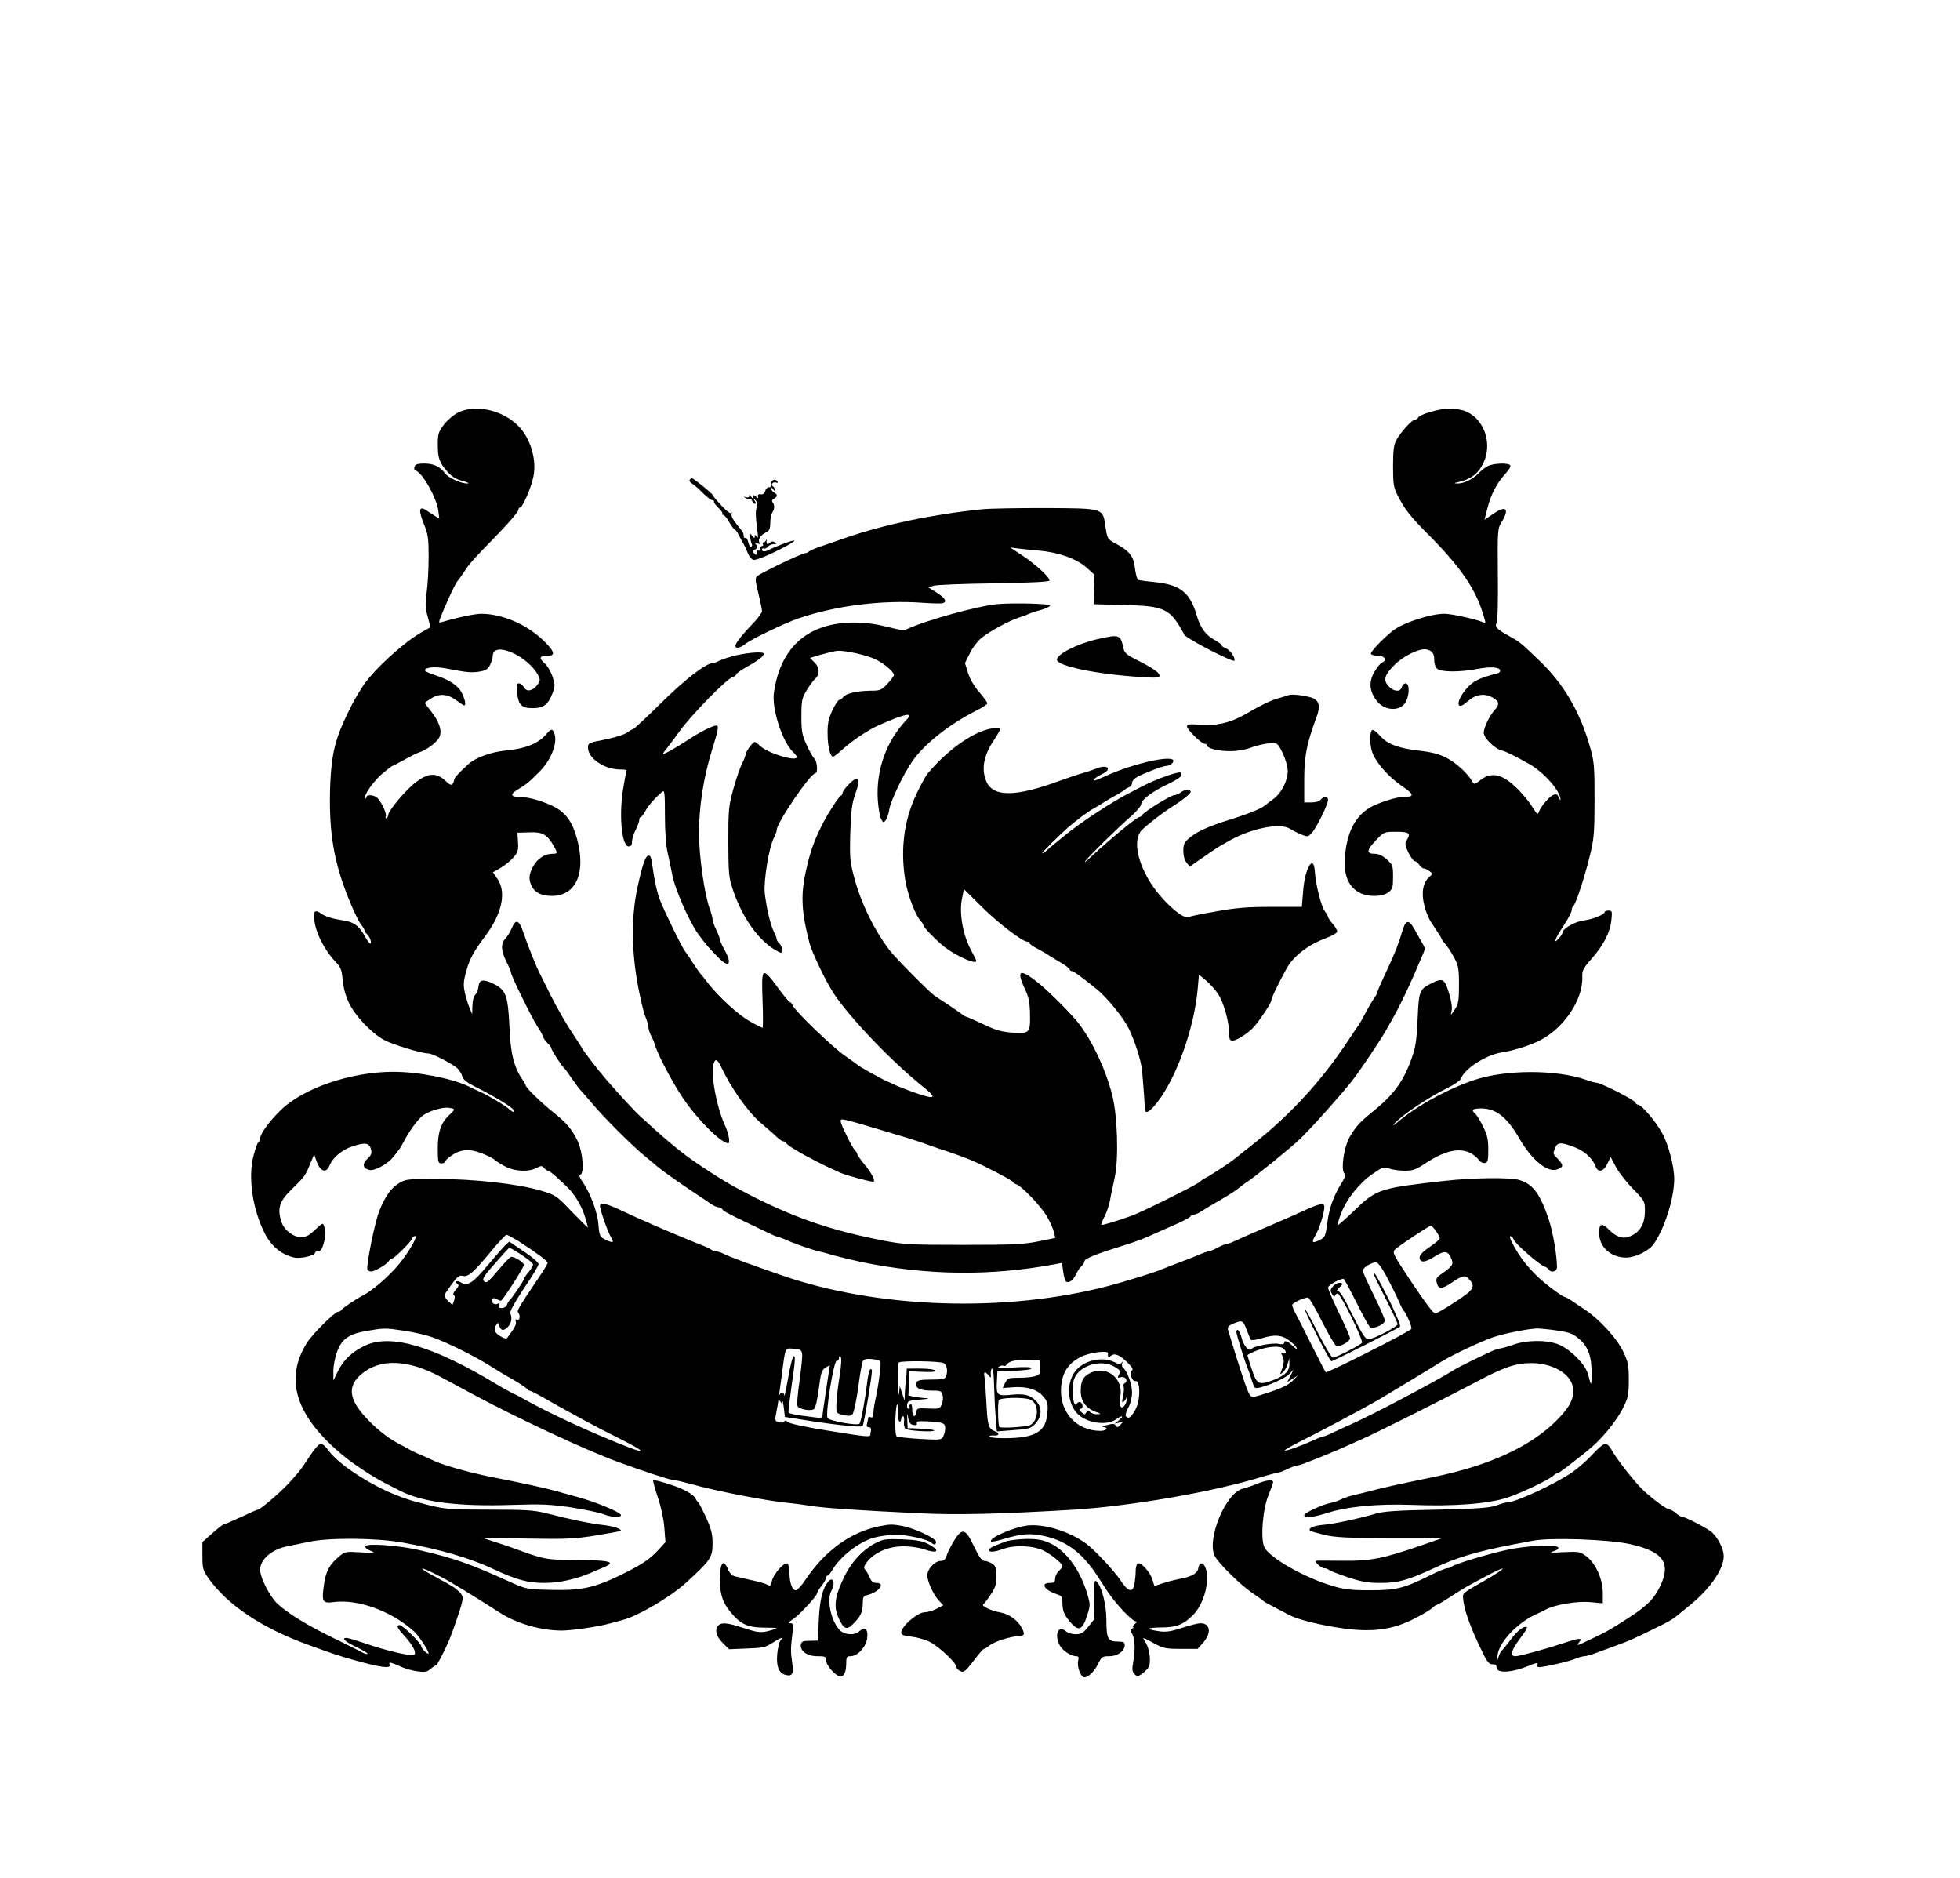 <?xml version="1.0" encoding="UTF-8" standalone="no"?> <svg xmlns="http://www.w3.org/2000/svg" version="1.0" width="1070pt" height="1025pt" viewBox="0 0 1070 1025" preserveAspectRatio="xMidYMid meet"><g transform="translate(0,1025) scale(0.1,-0.1)" fill="#000000" stroke="none"><path d="M2500 7998 c-25 -13 -59 -42 -77 -66 -29 -39 -33 -51 -33 -107 0 -76 8 -98 51 -148 25 -28 48 -43 84 -52 30 -8 40 -14 25 -14 -33 -1 -104 32 -121 56 -26 36 -62 53 -112 53 -35 0 -49 -4 -54 -17 -4 -10 -1 -19 6 -21 38 -13 114 -148 124 -220 l5 -43 -24 15 c-13 9 -35 23 -49 32 -38 24 -41 -1 -11 -76 23 -56 26 -78 26 -181 0 -65 -5 -152 -11 -194 -8 -63 -7 -85 6 -131 9 -31 15 -57 13 -59 -2 -1 -19 -11 -38 -21 -99 -53 -271 -210 -329 -299 -41 -65 -48 -76 -84 -150 -67 -137 -87 -222 -94 -383 -9 -233 13 -392 79 -572 30 -83 75 -182 93 -202 8 -10 15 -22 15 -27 0 -5 6 -14 14 -20 15 -13 28 -51 17 -51 -4 0 -17 17 -28 38 -36 63 -62 81 -136 91 -40 6 -79 18 -98 31 -44 32 -54 17 -39 -56 13 -65 61 -151 111 -203 29 -29 34 -42 40 -100 3 -41 16 -88 34 -125 33 -70 119 -161 189 -201 45 -25 206 -75 245 -75 22 0 131 -57 158 -81 12 -12 24 -32 27 -45 4 -16 25 -33 69 -55 115 -58 200 -110 212 -129 10 -17 -7 -11 -29 9 -21 19 -111 72 -156 92 -14 6 -38 18 -55 26 -91 46 -280 83 -419 83 -231 -1 -487 -88 -612 -208 -62 -60 -114 -131 -114 -156 0 -8 -4 -17 -9 -20 -5 -3 -17 -35 -26 -71 -33 -119 -6 -300 63 -432 36 -68 92 -113 159 -127 33 -8 113 11 113 26 0 4 6 8 14 8 18 0 26 13 37 58 8 37 2 92 -11 92 -4 0 -23 -16 -43 -35 -35 -34 -50 -40 -91 -35 -29 3 -73 39 -85 69 -30 80 -19 121 50 188 72 70 76 76 100 135 l24 57 15 -42 c20 -53 51 -62 69 -19 19 46 71 89 132 107 65 21 86 16 95 -20 5 -20 0 -31 -20 -50 -30 -27 -26 -52 10 -61 29 -7 103 34 133 73 12 16 25 33 30 39 5 6 16 25 25 42 28 55 76 121 103 142 33 26 112 49 146 43 33 -6 33 -8 3 -36 -48 -43 -66 -95 -66 -184 0 -76 2 -83 20 -83 11 0 20 4 20 10 0 5 18 22 40 36 50 34 105 34 175 3 28 -12 52 -25 55 -29 3 -4 26 -19 51 -33 53 -31 132 -36 178 -12 26 13 30 13 41 0 7 -8 17 -15 22 -15 9 0 68 -52 115 -100 35 -36 71 -99 88 -156 8 -27 15 -51 15 -54 0 -3 -39 36 -88 86 -86 90 -88 91 -172 116 -121 36 -362 63 -565 63 -161 0 -172 -1 -208 -24 -43 -26 -77 -75 -107 -153 -24 -59 -73 -305 -64 -319 3 -5 12 -9 21 -9 19 0 85 39 96 57 4 7 12 13 17 13 12 0 110 98 110 110 0 4 6 10 14 13 24 9 -29 -84 -88 -156 -56 -66 -143 -142 -195 -168 -40 -21 -116 -72 -119 -81 -2 -4 -9 -8 -16 -8 -18 0 -139 -120 -170 -169 -127 -201 -60 -406 204 -621 57 -46 157 -112 222 -145 29 -15 64 -33 78 -40 123 -64 317 -89 618 -79 159 5 207 3 322 -14 74 -12 152 -28 172 -36 43 -18 98 -21 98 -6 0 16 -146 76 -255 104 -27 8 -75 20 -105 29 -59 16 -176 42 -355 77 -115 23 -249 61 -300 84 -16 8 -52 24 -80 36 -27 11 -57 26 -65 31 -8 5 -26 15 -40 22 -59 29 -119 74 -177 133 -110 112 -121 188 -37 256 102 84 251 78 429 -17 33 -18 114 -61 180 -97 241 -129 610 -302 785 -366 149 -55 294 -102 315 -102 9 0 47 -9 83 -19 138 -39 419 -94 542 -105 30 -3 84 -10 120 -16 69 -11 254 -24 592 -40 202 -10 435 -4 828 19 326 20 775 98 1046 182 33 10 67 19 75 19 8 1 32 9 54 20 22 11 46 19 53 20 7 0 37 9 65 21 29 11 75 30 102 41 28 11 68 28 90 38 22 10 64 29 94 42 73 31 467 229 622 311 159 85 223 107 310 107 112 0 212 -57 225 -128 11 -59 -12 -108 -84 -181 -143 -145 -366 -248 -667 -311 -185 -38 -290 -61 -345 -76 -30 -8 -74 -19 -97 -24 -24 -5 -55 -16 -70 -23 -16 -8 -41 -17 -58 -20 -44 -8 -145 -55 -145 -67 0 -16 51 -12 116 9 114 38 282 54 474 47 225 -9 417 6 520 40 80 27 224 96 251 120 8 8 19 14 23 14 8 0 46 29 158 118 80 63 164 165 202 244 25 50 28 69 28 148 0 81 -4 98 -31 154 -34 71 -128 174 -206 226 -27 18 -62 42 -77 52 -15 10 -30 18 -33 18 -13 0 -102 66 -148 109 -27 26 -65 67 -84 94 -45 61 -83 137 -66 130 7 -3 15 -12 18 -21 7 -20 137 -134 164 -144 11 -3 22 -11 26 -17 12 -21 45 -12 45 12 0 64 -22 191 -44 258 -47 142 -88 198 -164 219 -53 14 -245 12 -402 -5 -358 -40 -375 -45 -495 -161 -48 -46 -90 -83 -92 -81 -2 3 6 31 18 63 29 78 101 168 173 217 54 37 60 39 90 29 18 -7 56 -12 85 -12 44 0 61 6 109 38 109 72 188 90 251 58 16 -9 36 -25 44 -37 9 -12 23 -19 34 -17 15 3 18 13 18 73 0 57 -6 81 -29 127 -15 31 -34 62 -42 69 -25 20 -15 29 32 29 81 0 142 -48 209 -165 70 -121 158 -191 211 -166 30 13 30 21 -1 55 -29 31 -28 27 -15 60 12 32 31 33 104 5 55 -20 100 -61 117 -106 13 -35 43 -29 64 15 l18 37 29 -55 c16 -30 58 -84 94 -120 62 -64 64 -67 64 -118 0 -76 -29 -122 -89 -143 -35 -12 -68 0 -109 41 -38 37 -52 32 -52 -20 0 -77 65 -135 149 -134 48 0 121 36 147 71 60 83 113 250 114 356 0 71 -31 191 -67 254 -35 64 -112 153 -130 153 -6 0 -13 6 -16 13 -5 14 -188 107 -210 107 -8 0 -34 7 -58 16 -162 57 -443 57 -614 -2 -146 -49 -322 -147 -420 -233 -16 -14 -23 -17 -15 -7 33 42 183 144 289 196 39 19 74 43 77 53 17 52 134 128 219 142 64 10 146 35 201 61 138 65 249 228 242 355 -1 31 6 45 50 95 66 75 102 144 109 212 5 48 4 52 -16 52 -11 0 -21 -3 -21 -8 0 -14 -65 -40 -114 -46 -48 -6 -116 -45 -116 -67 0 -5 -9 -19 -20 -31 -34 -37 -22 -4 25 68 25 37 45 76 45 85 0 10 4 20 9 24 13 7 65 167 93 285 20 83 23 121 23 295 0 180 -2 209 -24 285 -53 191 -144 348 -277 474 -109 104 -103 100 -175 140 -56 31 -70 46 -59 66 6 11 9 122 7 267 -2 242 -1 249 21 284 44 72 24 93 -45 45 l-49 -33 17 66 c19 75 53 138 99 187 17 19 29 38 25 44 -9 15 -92 12 -123 -4 -15 -8 -38 -26 -52 -41 -28 -30 -82 -56 -114 -54 -20 1 -20 2 -1 6 77 17 117 48 146 112 48 110 -4 244 -110 280 -19 6 -55 11 -81 11 -51 0 -163 -33 -168 -49 -2 -6 -10 -11 -17 -11 -16 0 -78 -68 -102 -112 -14 -26 -18 -56 -18 -143 0 -98 3 -116 26 -161 35 -70 71 -116 159 -204 179 -179 264 -301 306 -440 17 -56 17 -54 -3 -45 -41 17 -171 45 -207 45 -78 0 -229 -50 -283 -93 -58 -47 -124 -117 -119 -126 4 -6 23 -11 42 -11 36 0 49 -25 19 -36 -9 -4 -27 -26 -42 -51 -31 -54 -28 -105 12 -157 44 -58 132 -61 160 -6 21 40 20 100 -1 100 -9 0 -18 -9 -21 -20 -7 -28 -44 -26 -72 4 -31 33 -23 62 31 116 52 52 140 94 177 85 32 -8 41 -21 41 -61 0 -17 7 -38 17 -45 21 -18 127 -18 219 0 71 14 124 10 124 -10 0 -5 -6 -11 -12 -13 -101 -27 -128 -40 -160 -72 -69 -69 -76 -145 -8 -84 44 40 91 48 136 24 39 -21 42 -38 15 -68 -29 -31 -61 -98 -61 -125 0 -29 60 -88 98 -97 24 -6 73 -30 152 -75 81 -46 172 -151 169 -195 0 -5 -4 1 -9 13 -7 17 -14 21 -28 15 -23 -8 -68 -61 -80 -91 -7 -20 -10 -18 -35 22 -38 60 -104 129 -148 155 -49 30 -93 28 -136 -5 -33 -26 -35 -26 -46 -8 -23 42 -88 102 -139 128 -37 20 -79 31 -138 38 -125 14 -186 37 -226 83 -18 21 -37 35 -43 31 -15 -9 -14 -89 3 -128 23 -56 91 -131 159 -177 69 -47 71 -60 7 -60 -40 0 -140 -33 -185 -60 -80 -50 -124 -139 -133 -272 -6 -94 18 -154 74 -187 46 -28 129 -28 164 -1 22 17 25 26 25 84 0 61 -2 66 -34 95 -24 22 -45 31 -68 31 -45 0 -43 20 10 75 43 45 44 45 110 45 71 0 81 -8 55 -49 -9 -15 -7 -27 11 -65 13 -25 28 -46 34 -46 7 0 18 -9 25 -20 7 -11 18 -20 25 -20 6 0 21 -7 31 -15 19 -14 19 -15 -2 -32 -34 -30 -44 -88 -26 -156 8 -33 24 -72 35 -88 10 -16 28 -42 39 -59 11 -16 20 -32 20 -35 0 -3 9 -15 20 -27 11 -12 32 -44 47 -72 25 -46 28 -61 28 -151 0 -88 -3 -104 -23 -135 -23 -35 -24 -35 -17 -6 4 17 -2 55 -15 97 -24 78 -34 83 -99 50 -62 -32 -65 -40 -72 -195 -5 -114 -11 -154 -32 -211 -46 -130 -98 -200 -217 -296 -68 -55 -92 -82 -124 -139 -29 -53 -46 -171 -28 -193 8 -10 6 -22 -10 -48 -46 -73 -70 -137 -81 -217 -10 -76 -13 -85 -38 -98 -45 -23 -52 -17 -29 21 22 36 50 124 50 159 0 22 -27 17 -105 -19 -27 -13 -120 -54 -205 -90 -85 -37 -168 -73 -184 -81 -16 -8 -34 -14 -40 -14 -6 0 -28 -9 -49 -20 -20 -11 -42 -20 -48 -20 -5 0 -29 -8 -52 -18 -23 -10 -76 -31 -117 -46 -41 -16 -84 -32 -95 -37 -35 -15 -197 -65 -280 -87 -562 -148 -1262 -126 -1790 58 -179 62 -284 101 -311 115 -16 8 -36 15 -45 15 -8 0 -19 4 -25 8 -5 5 -25 15 -44 22 -47 18 -236 97 -280 117 -19 9 -53 24 -75 33 -22 10 -70 32 -106 49 -67 31 -94 37 -103 23 -6 -10 42 -149 62 -179 17 -27 7 -29 -35 -8 -28 14 -31 20 -36 83 -6 69 -45 173 -89 235 -15 21 -18 32 -10 35 23 7 14 121 -13 181 -32 67 -61 102 -138 163 -63 50 -147 132 -147 144 0 3 -8 18 -18 32 -47 69 -65 142 -71 292 -8 168 -19 197 -88 231 -56 27 -77 22 -81 -18 -2 -17 -10 -37 -18 -43 -8 -8 -14 -31 -15 -59 l-1 -46 -13 30 c-8 17 -19 54 -26 82 -10 45 -10 62 6 120 18 68 40 108 103 192 93 124 118 240 68 314 l-25 36 44 25 c23 14 55 40 70 58 23 27 26 39 23 82 l-3 51 65 2 c72 3 97 -11 133 -74 22 -40 22 -43 -8 -43 -42 0 -83 -28 -105 -70 -24 -46 -25 -71 -6 -109 18 -34 54 -51 109 -51 131 0 187 124 138 309 -24 90 -59 141 -119 174 -59 32 -144 57 -193 57 -52 0 -56 14 -12 41 52 32 58 37 119 98 71 72 105 174 74 221 -8 12 -16 9 -42 -22 -42 -47 -112 -75 -214 -84 -82 -8 -166 -38 -206 -74 -53 -48 -78 -76 -78 -85 0 -5 -4 -16 -9 -23 -6 -10 -16 -6 -40 17 -48 45 -94 43 -160 -8 -52 -38 -151 -156 -151 -178 0 -6 -4 -15 -10 -18 -5 -3 -7 0 -4 9 6 15 -18 69 -44 99 -17 19 -62 23 -62 5 0 -6 -3 -9 -6 -5 -12 12 46 95 95 136 27 22 51 41 54 41 3 0 32 15 66 34 33 19 70 37 83 41 38 12 94 54 107 82 16 34 -1 84 -45 140 -19 23 -34 44 -34 46 0 3 17 15 37 27 46 27 90 22 138 -15 19 -14 36 -25 39 -25 11 0 6 29 -11 65 -20 42 -69 75 -145 99 -32 10 -58 22 -58 27 0 17 54 22 114 11 119 -23 137 -24 181 -18 36 6 48 13 60 36 8 16 15 38 15 49 0 86 193 3 250 -108 10 -20 9 -28 -7 -50 -26 -33 -58 -39 -73 -12 -6 12 -18 21 -27 21 -13 0 -15 -8 -10 -52 8 -67 25 -83 86 -83 58 0 83 19 107 80 15 40 15 47 0 93 -9 27 -28 59 -41 70 -34 30 -31 42 10 42 50 0 45 23 -19 85 -90 87 -225 145 -338 145 -36 0 -131 -20 -215 -45 -21 -7 -21 -6 7 62 33 79 70 156 79 163 3 3 18 24 33 46 31 48 42 61 189 212 60 62 109 120 109 128 0 8 4 14 9 14 14 0 61 108 73 168 19 92 -15 207 -79 274 -86 90 -237 124 -333 76z m5339 -4467 c12 -16 21 -34 21 -40 0 -6 -25 -27 -55 -47 -34 -23 -55 -44 -55 -56 0 -32 28 -31 81 3 57 36 76 33 94 -16 10 -28 4 -37 -66 -86 -17 -12 -21 -21 -15 -42 8 -34 28 -34 80 1 62 42 73 44 96 20 37 -41 27 -58 -77 -125 -52 -35 -102 -63 -109 -63 -8 0 -64 75 -125 167 -106 160 -110 167 -92 184 21 20 185 129 195 129 4 0 16 -13 27 -29z m-5009 -55 c89 -57 160 -109 160 -119 0 -4 -23 -43 -52 -85 -109 -162 -117 -176 -109 -186 13 -17 9 -45 -6 -39 -9 4 -11 0 -7 -11 4 -10 -5 -31 -22 -54 -15 -20 -28 -38 -29 -40 -1 -1 -16 5 -34 15 -32 19 -38 37 -21 63 8 13 11 11 16 -7 8 -28 25 -29 48 -4 18 20 23 46 12 72 -4 10 21 56 73 135 45 65 81 126 81 134 0 9 -36 40 -80 69 l-80 54 -23 -21 c-12 -12 -56 -62 -97 -111 -77 -93 -108 -113 -142 -92 -11 7 -23 10 -26 6 -4 -3 -1 -9 6 -14 9 -5 6 -13 -9 -30 -13 -14 -18 -26 -12 -30 7 -4 7 -15 2 -30 l-9 -24 -25 23 c-13 13 -21 28 -18 34 4 6 22 33 41 59 29 40 39 47 58 43 29 -8 59 18 154 133 41 50 80 91 85 91 6 0 35 -16 65 -34z m18 -76 c34 -22 62 -45 62 -52 0 -7 -11 -26 -25 -42 -14 -16 -25 -33 -25 -38 0 -8 -68 -108 -80 -118 -4 -3 -9 -13 -13 -22 -3 -10 -16 -18 -28 -18 -15 0 -19 4 -15 16 3 9 2 12 -5 9 -16 -11 -39 3 -33 19 5 12 11 13 24 6 10 -6 21 -10 24 -10 9 0 126 181 126 196 0 13 -48 44 -69 44 -6 0 -38 -33 -72 -74 -54 -64 -64 -72 -76 -60 -13 12 -4 26 59 98 40 46 76 85 79 85 3 1 34 -17 67 -39z m4724 -122 c24 -46 53 -103 63 -128 11 -25 22 -47 25 -50 15 -13 49 -91 45 -103 -6 -14 -461 -244 -468 -237 -3 3 -38 73 -80 155 -41 83 -82 163 -91 179 -8 16 -13 32 -11 35 8 14 75 43 87 38 7 -3 41 -62 76 -132 35 -69 70 -129 77 -131 19 -8 75 24 75 41 0 9 -27 71 -60 138 -33 68 -60 131 -60 139 0 13 63 48 85 48 3 0 34 -58 70 -129 35 -71 69 -132 75 -136 18 -11 80 17 80 37 0 10 -27 72 -60 138 -33 66 -60 126 -60 135 0 16 45 44 72 45 10 0 32 -29 60 -82z m-767 -285 c10 -27 21 -51 24 -56 4 -4 29 0 57 8 82 25 120 19 172 -28 12 -11 22 -24 22 -28 0 -5 -11 3 -25 16 -25 26 -45 32 -45 14 0 -7 -11 -8 -30 -4 -31 7 -137 -12 -146 -27 -12 -19 -45 15 -55 57 -10 41 -29 62 -29 33 0 -13 45 -158 60 -193 5 -11 14 -38 21 -60 6 -22 15 -44 20 -49 12 -14 157 43 186 73 l25 26 -17 -34 -18 -35 29 18 29 18 -30 -30 c-20 -20 -60 -40 -125 -61 -87 -29 -96 -30 -107 -15 -14 19 -54 139 -118 352 -5 19 -1 25 27 37 49 21 54 19 73 -32z m-4595 -7 c52 -8 121 -24 153 -36 82 -29 229 -103 312 -155 39 -24 77 -48 85 -52 44 -23 115 -68 118 -75 2 -4 7 -8 12 -8 4 0 37 -16 72 -36 62 -36 111 -63 238 -132 36 -20 121 -64 190 -98 125 -63 144 -83 40 -43 -194 75 -430 184 -565 260 -27 15 -61 33 -75 39 -13 6 -49 26 -80 45 -345 208 -576 276 -716 211 -70 -33 -120 -79 -149 -140 l-25 -51 0 52 c0 29 9 77 21 107 25 68 65 96 164 112 93 16 96 16 205 0z m6288 2 c74 -11 89 -17 126 -49 48 -43 66 -96 65 -192 -1 -66 -2 -66 -19 0 -13 52 -88 130 -153 161 -61 29 -178 30 -257 2 -30 -11 -61 -19 -68 -20 -8 0 -30 -7 -50 -16 -60 -27 -176 -84 -192 -94 -106 -67 -468 -258 -585 -309 -22 -9 -60 -27 -85 -39 -25 -12 -49 -22 -54 -22 -5 0 -27 -8 -50 -19 -73 -33 -157 -63 -162 -58 -3 2 37 26 88 51 114 57 319 166 421 224 42 25 291 175 346 210 57 35 212 109 282 133 59 20 179 44 238 48 14 0 63 -4 109 -11z m-1490 -100 c17 -17 15 -31 -3 -24 -13 5 -14 2 -4 -15 11 -21 9 -46 -7 -84 -7 -18 -6 -19 9 -6 9 7 21 28 26 45 l9 31 1 -31 c1 -38 -26 -64 -91 -88 -76 -28 -87 -22 -114 59 -13 39 -23 73 -24 77 0 4 24 16 53 27 59 23 127 27 145 9z m-2629 -28 c2 -14 -5 -80 -14 -146 -10 -67 -15 -128 -12 -137 7 -19 74 -32 92 -17 7 6 18 54 25 110 11 86 15 101 36 115 13 8 24 14 24 12 0 -2 -9 -62 -20 -133 -11 -71 -20 -135 -20 -143 0 -10 -10 -12 -45 -7 -25 3 -65 9 -90 12 -25 4 -47 10 -50 13 -2 4 5 65 15 137 22 147 24 182 11 169 -6 -6 -19 -59 -29 -120 -11 -60 -20 -102 -21 -92 -1 20 -17 23 -25 5 -3 -7 -3 -2 -1 12 2 14 9 63 15 110 18 139 15 132 63 128 36 -3 42 -6 46 -28z m1670 3 c-3 -20 2 -24 16 -13 20 16 46 6 90 -37 24 -23 33 -38 25 -43 -17 -11 -1 -61 19 -58 26 5 28 -100 2 -151 -24 -45 -38 -58 -53 -43 -6 6 -2 23 11 48 13 23 21 57 21 84 0 45 -28 121 -49 134 -5 4 -8 14 -5 24 4 12 3 13 -3 4 -8 -10 -15 -10 -39 3 -61 31 -157 13 -206 -40 -55 -59 -56 -171 -2 -235 49 -57 166 -76 220 -35 30 22 42 17 14 -6 l-25 -20 25 6 c24 7 24 7 7 -11 -14 -16 -19 -17 -26 -5 -7 11 -17 11 -47 3 -22 -5 -31 -10 -21 -11 31 -2 18 -21 -15 -21 -134 0 -227 106 -215 242 7 79 39 127 108 162 50 25 151 37 148 19z m-1466 -128 c-9 -55 -16 -122 -17 -149 -1 -50 -1 -50 37 -59 30 -7 42 -6 51 4 7 8 21 73 31 144 9 72 21 137 25 145 6 11 20 15 49 12 23 -2 44 -8 47 -13 6 -10 -10 -135 -28 -213 -6 -26 -10 -59 -10 -73 0 -16 -5 -22 -14 -19 -8 3 -14 2 -14 -2 0 -4 -3 -17 -6 -29 -5 -17 -2 -23 9 -23 9 0 14 -7 12 -17 -2 -10 -4 -21 -4 -25 -1 -13 -26 -10 -236 24 -115 18 -206 38 -214 46 -9 9 -16 10 -20 3 -4 -6 -17 -8 -29 -4 -19 5 -22 10 -17 37 12 61 13 71 14 81 1 6 6 3 11 -5 9 -13 10 -13 11 0 1 8 5 -7 8 -34 l6 -50 70 -11 c174 -29 346 -48 354 -39 7 8 51 268 51 302 0 7 -4 11 -9 8 -5 -3 -12 -32 -16 -63 -11 -99 -35 -227 -43 -234 -13 -12 -164 15 -174 31 -14 21 34 316 50 313 7 -2 12 5 12 14 0 11 3 13 9 8 6 -6 4 -48 -6 -110z m1095 52 c3 -32 0 -38 -23 -47 -14 -6 -55 -10 -90 -10 -60 0 -64 -2 -78 -28 l-13 -28 55 4 c77 6 134 -12 166 -50 24 -29 27 -38 23 -90 -8 -104 -67 -138 -238 -138 -44 0 -80 4 -80 9 0 4 11 7 25 6 29 -4 34 12 8 22 -37 14 -42 31 -48 155 -4 67 -8 133 -11 146 -5 26 4 28 23 5 11 -14 13 -15 12 -3 -2 25 1 40 9 40 4 0 8 -44 9 -98 2 -53 5 -130 9 -171 l6 -74 91 7 c85 6 94 9 120 36 36 40 37 89 2 124 -33 33 -63 40 -134 33 -76 -8 -83 -2 -79 69 l3 59 93 3 c57 2 92 7 92 13 0 8 -31 9 -97 5 -72 -5 -93 -4 -80 4 9 6 21 9 26 5 5 -3 13 0 16 6 13 20 50 28 115 26 l65 -2 3 -38z m-527 23 c19 -11 25 -43 13 -74 -5 -13 -22 -16 -80 -16 -57 0 -76 -4 -80 -15 -12 -29 16 -45 77 -45 55 0 59 -2 65 -26 4 -14 1 -37 -5 -50 -10 -23 -15 -25 -73 -22 -59 3 -63 1 -66 -19 -5 -36 -22 -26 -22 13 0 21 -4 33 -10 29 -6 -4 -8 -11 -5 -16 4 -5 1 -9 -5 -9 -6 0 -10 10 -8 23 3 20 10 23 73 28 39 3 54 6 34 7 -20 1 -51 5 -68 8 l-32 7 3 66 3 66 73 -3 c50 -2 72 0 67 7 -3 6 -39 11 -81 11 l-74 0 -1 -30 c-1 -16 -3 -34 -4 -40 -1 -5 -4 -31 -5 -57 l-2 -48 -13 40 -13 40 -4 -40 c-3 -22 -5 5 -6 61 -1 55 1 104 5 107 10 11 223 8 244 -3z m935 -21 c30 -18 32 -23 23 -41 -10 -19 -9 -20 10 -15 25 6 42 -20 21 -33 -7 -4 -10 -12 -6 -18 3 -6 2 -29 -3 -52 -7 -34 -7 -39 4 -30 8 6 16 21 18 33 2 12 3 7 1 -11 -4 -40 -29 -70 -38 -45 -4 8 -4 31 0 49 19 101 -76 175 -166 129 -38 -20 -50 -43 -50 -99 0 -53 29 -93 81 -112 31 -11 32 -13 9 -13 -15 -1 -32 5 -38 11 -10 10 -15 10 -22 -2 -8 -13 -12 -13 -27 3 -11 10 -13 17 -5 17 15 0 16 26 1 36 -6 3 -15 1 -19 -6 -13 -21 -23 8 -24 69 0 39 5 65 18 84 42 63 148 86 212 46z m-463 -178 c50 -19 50 -113 0 -140 -19 -9 -159 -18 -167 -10 -8 8 -10 134 -3 147 10 14 133 17 170 3z m-721 -75 c0 -25 4 -46 9 -46 5 0 9 7 9 15 0 8 4 15 10 15 5 0 7 -13 5 -29 -2 -17 2 -34 8 -40 14 -11 157 -19 157 -9 0 4 -33 8 -72 10 l-73 3 -2 45 c-1 41 -1 42 5 10 5 -26 13 -36 29 -38 16 -2 21 1 18 10 -4 10 8 12 52 10 91 -4 103 -9 103 -38 0 -14 -5 -34 -11 -45 -9 -19 -17 -19 -127 -13 -64 4 -121 10 -127 14 -6 5 -9 45 -7 95 4 89 14 112 14 31z"></path><path d="M7500 3295 c0 -3 29 -64 65 -134 36 -71 65 -133 65 -139 0 -13 -133 -82 -159 -82 -17 0 -34 25 -88 134 -50 100 -70 133 -82 128 -8 -3 -4 5 10 19 22 22 22 24 5 27 -10 2 -27 -6 -37 -17 -17 -18 -18 -25 -8 -43 8 -14 14 -18 17 -10 2 6 9 12 15 11 16 -1 141 -255 132 -268 -8 -13 -141 -81 -159 -81 -7 0 -43 61 -81 135 -37 75 -70 134 -72 131 -6 -6 136 -286 145 -286 10 0 365 179 375 189 5 5 -23 72 -62 150 -63 124 -81 155 -81 136z"></path><path d="M3765 7631 c-3 -6 2 -14 12 -20 10 -5 36 -28 58 -50 22 -22 46 -41 53 -41 6 0 11 -4 10 -8 -2 -4 9 -20 24 -34 15 -14 25 -28 21 -31 -3 -4 -1 -7 5 -7 6 0 21 -18 33 -40 13 -22 26 -40 30 -40 4 0 14 -15 23 -32 9 -18 21 -40 26 -48 5 -8 15 -30 22 -48 7 -18 21 -35 31 -38 10 -3 64 17 130 50 113 56 126 74 26 35 -30 -11 -62 -25 -71 -30 -23 -12 -38 -11 -38 2 0 5 4 8 9 5 5 -3 14 1 21 9 7 8 22 15 34 15 17 0 18 2 6 10 -9 6 -18 6 -24 0 -15 -15 -24 -12 -21 8 1 9 0 11 -2 5 -3 -7 -9 -13 -14 -13 -6 0 -7 -4 -4 -10 3 -5 1 -10 -4 -10 -6 0 -11 -7 -11 -16 0 -8 -4 -12 -10 -9 -5 3 -10 -2 -10 -11 0 -15 -2 -16 -12 -5 -11 10 -9 14 5 22 14 9 16 14 6 25 -10 12 -9 13 6 8 13 -5 16 -4 11 4 -10 16 6 41 35 56 19 9 24 20 24 51 0 22 5 47 10 55 14 22 15 43 4 56 -7 9 -5 15 6 22 21 11 21 23 1 34 -9 5 -16 14 -16 21 0 7 4 6 10 -3 6 -9 10 -10 10 -3 0 6 -5 15 -10 18 -15 9 -1 27 17 21 8 -3 11 -1 8 4 -15 24 -41 7 -36 -22 0 -5 -5 -8 -13 -8 -7 0 -16 -9 -19 -21 -3 -13 -12 -19 -24 -17 -11 2 -17 -2 -15 -11 3 -12 0 -12 -12 -1 -13 10 -16 10 -16 -1 0 -11 -2 -11 -10 1 -6 9 -10 11 -10 3 0 -7 -7 -10 -17 -7 -15 5 -15 4 -3 -4 8 -6 18 -8 22 -6 5 3 11 -2 14 -10 3 -9 11 -16 16 -16 6 0 4 8 -3 18 -13 15 -12 16 3 4 12 -10 14 -20 9 -40 -7 -27 -7 -47 4 -132 5 -33 3 -41 -4 -30 -9 13 -11 13 -11 1 0 -11 -4 -10 -14 4 -13 18 -14 17 -11 -7 2 -15 6 -31 9 -37 4 -5 2 -12 -3 -15 -5 -4 -12 7 -16 24 -4 17 -11 28 -16 24 -5 -3 -9 2 -9 11 0 9 -4 21 -10 28 -49 60 -59 76 -56 93 2 10 1 13 -1 5 -3 -8 -22 5 -54 39 -27 29 -49 55 -49 59 -1 7 -104 91 -113 91 -3 0 -8 -4 -12 -9z"></path><path d="M5358 7470 c-264 -27 -529 -82 -743 -156 -55 -19 -120 -42 -145 -50 -25 -9 -49 -20 -55 -25 -5 -5 -15 -9 -22 -9 -15 0 -231 -103 -255 -122 -17 -12 -17 -17 2 -96 11 -46 20 -90 20 -98 0 -8 -19 -34 -42 -59 -82 -86 -110 -124 -102 -136 6 -10 33 -1 54 17 29 24 215 114 290 139 202 69 455 101 675 85 55 -4 106 -5 113 -2 23 8 12 28 -34 57 l-46 29 28 9 c16 5 164 11 329 13 190 3 301 8 304 15 5 15 -74 88 -148 137 l-66 44 45 -6 c25 -3 74 -8 110 -11 107 -9 206 -44 259 -91 l46 -41 -2 -81 -1 -80 161 -4 c229 -6 254 -18 333 -163 12 -21 262 -150 272 -141 10 11 -22 58 -45 67 -13 5 -23 12 -23 16 0 5 -16 17 -36 28 -50 27 -80 66 -99 130 -37 129 -89 172 -223 187 -48 5 -92 10 -98 13 -6 2 -14 30 -18 63 -7 66 -30 95 -107 136 -43 23 -44 25 -54 91 -15 103 -6 100 -329 102 -149 0 -306 -2 -348 -7z"></path><path d="M5450 6953 c-103 -8 -388 -86 -497 -136 -15 -7 -36 -6 -65 1 -102 26 -150 33 -219 34 -254 2 -408 -130 -444 -383 -13 -87 47 -271 105 -324 11 -10 20 -22 20 -27 0 -28 -164 22 -203 63 -10 10 -22 19 -27 19 -11 0 -50 -54 -50 -69 0 -7 -9 -29 -19 -49 -11 -21 -32 -83 -47 -137 -26 -94 -28 -112 -28 -290 1 -180 2 -194 28 -270 49 -142 131 -259 221 -316 17 -10 33 -19 38 -19 13 0 7 37 -8 50 -8 7 -15 18 -15 24 0 6 -7 24 -15 40 -19 36 -41 132 -50 211 -7 68 23 249 49 300 9 17 16 36 16 44 0 40 185 311 212 311 14 0 9 67 -6 79 -7 6 -26 39 -42 74 -25 54 -29 74 -29 157 0 86 3 99 28 141 15 25 36 54 47 64 27 24 25 61 -4 90 l-24 24 56 17 c32 9 71 18 87 21 40 6 168 -22 219 -48 46 -23 96 -67 96 -83 0 -6 -16 -28 -35 -48 -33 -35 -39 -38 -93 -38 -73 -1 -133 -15 -148 -34 -6 -9 -16 -16 -22 -16 -6 0 -23 -26 -38 -57 -21 -46 -27 -73 -26 -128 0 -69 14 -125 30 -125 5 0 28 18 53 41 52 47 136 103 193 129 148 66 199 76 154 30 -109 -114 -166 -273 -156 -435 3 -45 11 -92 18 -105 12 -22 13 -23 26 -6 7 10 16 37 19 59 8 47 78 194 125 261 64 94 208 207 353 279 31 15 57 33 57 38 0 6 -20 33 -44 61 -27 31 -51 71 -61 104 l-17 55 27 54 c14 30 43 67 63 83 47 38 155 96 207 112 22 7 45 15 50 19 6 3 35 13 65 21 30 8 54 20 52 25 -2 10 -191 15 -282 8z"></path><path d="M5989 6761 c-111 -26 -219 -81 -219 -112 0 -34 216 -79 453 -94 92 -6 107 -5 107 8 0 16 -40 43 -132 89 -44 22 -59 35 -64 56 -17 80 -21 81 -145 53z"></path><path d="M4022 6674 c-34 -8 -76 -21 -92 -29 -16 -8 -34 -15 -41 -15 -35 0 -149 -88 -277 -214 -79 -78 -148 -143 -155 -145 -7 -2 -24 -12 -38 -22 -15 -10 -68 -26 -118 -36 -88 -17 -91 -18 -91 -44 0 -59 90 -119 177 -119 18 0 33 -2 33 -4 0 -2 -7 -40 -15 -83 -28 -147 -13 -333 27 -333 13 0 18 7 18 25 0 14 9 43 20 65 11 22 20 46 20 55 0 8 3 15 8 15 4 0 15 15 25 33 16 30 55 74 92 105 13 11 15 -2 15 -130 0 -94 6 -165 16 -208 8 -36 19 -87 24 -115 12 -71 93 -257 142 -324 41 -56 56 -73 113 -131 56 -56 73 -31 30 46 -14 25 -25 50 -25 57 -1 7 -9 30 -20 52 -11 22 -19 47 -20 56 0 9 -7 36 -16 60 -28 79 -57 279 -58 404 -1 147 24 310 70 458 35 113 40 137 25 137 -20 0 -91 -36 -156 -79 -72 -47 -135 -82 -135 -75 0 2 6 12 14 21 8 10 43 56 77 103 66 91 255 284 289 295 11 3 20 10 20 15 0 5 26 23 58 41 63 35 92 58 92 71 0 12 -74 8 -148 -8z"></path><path d="M7035 6456 c-5 -2 -30 -10 -55 -17 -43 -12 -87 -33 -190 -92 -77 -43 -154 -60 -237 -53 -60 5 -73 3 -73 -9 0 -17 79 -95 97 -95 7 0 13 -4 13 -9 0 -16 61 -31 126 -31 39 0 84 8 118 21 30 11 74 21 98 22 42 2 43 2 70 -53 16 -33 27 -72 28 -98 0 -53 -34 -121 -78 -153 -18 -13 -39 -29 -46 -35 -18 -17 -98 -49 -196 -79 -115 -36 -178 -65 -217 -99 -28 -23 -33 -35 -33 -71 0 -26 7 -51 18 -64 l17 -21 68 47 c88 61 82 57 153 97 122 67 274 96 327 62 12 -8 39 -22 59 -30 36 -15 38 -15 59 7 24 25 89 156 89 181 0 20 -24 21 -40 1 -7 -9 -29 -15 -51 -15 l-39 0 0 126 c0 127 14 196 66 337 21 55 18 84 -10 102 -23 15 -118 29 -141 21z"></path><path d="M5395 6270 c-98 -25 -226 -118 -329 -240 -15 -17 -58 -99 -79 -150 -56 -135 -71 -287 -43 -445 14 -78 56 -186 83 -213 7 -7 13 -16 13 -20 0 -14 76 -90 123 -126 67 -49 167 -92 167 -71 0 3 -14 31 -31 63 -42 78 -63 196 -48 273 l11 56 97 -96 c89 -89 223 -191 249 -191 7 0 12 -4 12 -8 0 -4 19 -18 43 -30 23 -12 54 -30 68 -40 15 -9 45 -28 68 -41 22 -14 41 -28 41 -33 0 -4 4 -8 10 -8 10 0 53 -31 138 -100 54 -43 142 -151 172 -210 34 -68 70 -179 75 -235 5 -51 14 -176 15 -207 0 -33 27 -18 70 38 107 141 201 409 219 621 l6 73 38 -31 c20 -17 50 -49 65 -72 32 -46 62 -153 62 -217 0 -32 4 -40 19 -40 23 0 89 43 119 78 35 41 92 128 92 140 0 14 37 90 84 176 38 68 118 130 214 165 34 13 62 29 62 36 0 8 -11 27 -25 43 -14 17 -25 33 -25 37 0 4 -8 19 -19 33 -19 28 -49 146 -53 216 -7 98 -55 17 -64 -109 l-7 -85 -166 0 c-132 0 -194 -5 -304 -25 -76 -13 -142 -27 -147 -30 -31 -19 -158 99 -218 201 -68 116 -84 224 -40 272 21 22 111 93 149 117 67 42 119 82 119 93 0 16 -30 15 -54 -3 -11 -8 -26 -15 -35 -15 -18 0 -163 -89 -174 -107 -4 -7 -13 -13 -18 -13 -13 0 -161 -122 -249 -204 -35 -34 -56 -50 -45 -36 24 31 174 179 249 244 31 27 56 57 56 67 0 24 65 72 152 112 43 21 68 38 68 48 0 14 -6 16 -32 9 -36 -8 -127 -43 -168 -65 -14 -7 -50 -25 -80 -41 -97 -49 -268 -161 -356 -233 -17 -14 -42 -34 -55 -45 -13 -10 -34 -28 -46 -39 -13 -11 -23 -18 -23 -14 0 6 90 96 140 140 39 34 108 86 135 101 17 9 44 25 60 36 17 11 48 29 70 41 22 12 42 25 45 29 3 3 13 9 23 13 9 3 17 14 17 24 0 11 14 25 33 35 54 27 139 58 157 58 10 0 23 7 30 15 47 56 -200 6 -376 -76 -23 -10 -44 -19 -48 -19 -15 0 6 18 39 34 61 29 31 57 -33 30 -20 -8 -53 -19 -72 -24 -19 -5 -73 -23 -120 -40 -246 -91 -369 -92 -406 -4 -28 68 -14 142 44 227 17 26 32 52 32 58 0 10 -22 10 -65 -1z"></path><path d="M4632 5967 c-18 -18 -32 -38 -32 -44 0 -6 -4 -13 -8 -15 -11 -4 -64 -84 -95 -143 -49 -95 -70 -151 -93 -250 -34 -144 -31 -232 15 -412 12 -48 88 -207 129 -270 86 -134 325 -383 500 -522 72 -58 55 -64 -63 -22 -33 12 -73 28 -90 35 -16 8 -41 19 -55 25 -34 15 -154 82 -160 90 -3 3 -32 24 -64 46 -65 43 -279 249 -289 278 -4 9 -10 17 -15 17 -4 0 -34 36 -66 80 -86 116 -90 112 -83 -70 3 -82 3 -150 0 -150 -3 0 -34 15 -67 34 -66 37 -169 131 -232 211 -21 28 -41 52 -44 55 -3 3 -20 28 -38 55 -17 28 -36 55 -41 61 -17 20 -118 227 -139 284 -12 30 -26 91 -33 135 -14 99 -16 105 -29 105 -16 0 -35 -56 -60 -175 -33 -151 -33 -330 -1 -515 13 -74 32 -157 42 -183 11 -26 19 -55 19 -65 0 -9 6 -29 14 -44 8 -14 20 -43 26 -65 19 -54 94 -196 148 -276 76 -114 209 -247 247 -247 13 0 3 54 -19 102 -43 94 -74 258 -62 323 8 40 21 38 43 -9 55 -116 145 -244 213 -302 41 -35 84 -73 101 -89 9 -8 21 -15 27 -15 5 0 12 -4 14 -9 6 -18 174 -110 300 -164 30 -13 155 -47 174 -47 16 0 -3 40 -41 87 -25 30 -45 59 -45 63 0 5 -6 15 -13 22 -16 16 -77 140 -77 156 0 21 -20 26 360 -88 41 -13 86 -27 100 -33 14 -5 50 -18 80 -28 69 -22 135 -46 180 -65 70 -30 220 -109 220 -116 0 -3 8 -9 18 -12 31 -10 139 -124 170 -180 16 -28 32 -65 36 -82 l7 -31 -93 -19 c-79 -16 -139 -19 -408 -19 -288 0 -325 2 -435 23 -274 53 -462 116 -695 231 -134 67 -219 118 -352 210 -73 51 -165 129 -286 241 -28 25 -118 123 -181 196 -39 44 -127 158 -132 171 -2 4 -29 46 -60 93 -31 47 -80 132 -109 190 -29 58 -57 114 -62 124 -19 35 -69 161 -90 224 -24 71 -42 79 -64 26 -8 -20 -24 -45 -35 -57 -26 -28 -24 -68 6 -127 14 -27 25 -54 25 -60 0 -16 116 -251 144 -293 13 -19 27 -44 30 -55 4 -10 15 -27 26 -37 11 -10 20 -22 20 -27 0 -10 58 -99 70 -108 4 -3 24 -30 44 -60 21 -30 41 -57 45 -60 3 -3 31 -34 61 -70 67 -80 217 -230 290 -290 30 -25 57 -47 60 -50 13 -14 124 -93 195 -140 44 -29 92 -61 107 -72 15 -10 34 -18 42 -18 8 0 16 -4 18 -9 3 -9 31 -25 145 -79 37 -18 86 -41 108 -52 22 -11 44 -20 48 -20 5 0 23 -7 40 -14 47 -22 147 -57 187 -66 19 -4 58 -15 85 -23 28 -8 95 -24 150 -36 357 -73 701 -77 1051 -12 l42 8 6 -48 c4 -27 11 -51 15 -54 17 -10 39 6 55 39 9 18 22 39 31 46 8 7 15 18 15 25 0 14 57 38 195 81 93 29 126 41 210 80 28 12 78 35 113 50 34 16 62 32 62 36 0 4 7 8 16 8 9 0 28 8 42 18 34 21 53 33 122 73 30 17 67 41 81 53 14 11 36 28 49 36 47 31 237 185 288 234 57 54 223 240 283 316 45 58 153 219 185 275 6 11 21 38 34 60 34 59 83 160 120 245 17 41 39 90 47 109 13 29 13 38 2 55 -7 12 -25 44 -40 71 -37 70 -54 70 -75 -2 -21 -71 -41 -122 -108 -264 -14 -31 -26 -59 -26 -63 0 -5 -8 -20 -18 -34 -11 -15 -32 -52 -48 -82 -16 -30 -32 -59 -37 -65 -4 -5 -33 -48 -64 -95 -143 -214 -308 -393 -503 -548 -58 -46 -112 -89 -120 -95 -24 -19 -122 -83 -150 -97 -14 -7 -27 -17 -30 -21 -8 -11 -316 -165 -370 -184 -82 -30 -164 -54 -168 -51 -2 2 6 23 18 46 12 23 25 63 30 89 4 25 16 80 25 121 23 104 16 341 -14 456 -36 140 -107 290 -183 389 -38 49 -157 169 -215 216 -105 86 -128 77 -77 -31 21 -44 26 -72 27 -138 2 -101 -2 -105 -100 -98 -56 4 -90 14 -156 46 -47 22 -88 40 -91 40 -4 0 -12 5 -19 10 -7 6 -41 29 -76 53 -36 23 -71 47 -79 52 -29 20 -218 211 -247 250 -85 113 -153 253 -190 389 -25 92 -27 109 -23 250 4 122 9 162 27 211 32 89 18 109 -37 52z"></path><path d="M1695 2308 c-56 -85 -54 -82 -115 -150 -48 -53 -159 -148 -173 -148 -3 0 -44 -18 -91 -40 -47 -22 -89 -40 -94 -40 -4 0 -33 -22 -63 -49 l-54 -48 0 -75 c0 -67 3 -79 30 -118 103 -148 292 -275 545 -367 152 -55 162 -58 245 -82 154 -43 211 -51 202 -27 -7 17 3 15 68 -14 22 -9 61 -20 86 -23 38 -5 51 -3 69 13 13 11 26 20 30 20 6 0 42 69 71 135 20 47 67 183 72 213 7 32 2 41 -45 78 -7 5 -50 30 -95 54 -46 24 -81 46 -78 48 5 5 103 -43 160 -77 17 -10 44 -27 62 -37 32 -19 152 -94 201 -126 92 -60 227 -98 340 -98 60 1 203 22 262 39 19 5 51 14 70 19 82 21 258 124 344 202 135 123 146 139 146 215 0 52 -7 79 -35 142 -20 42 -39 80 -43 83 -4 3 -12 13 -17 24 -11 19 -57 46 -115 66 -64 22 -109 34 -114 29 -2 -2 9 -44 26 -94 18 -53 32 -121 35 -166 l6 -76 -39 -43 c-46 -50 -88 -79 -204 -136 -144 -70 -217 -86 -377 -82 -136 3 -140 4 -223 41 -222 101 -310 132 -500 176 -107 25 -284 39 -294 22 -5 -7 5 -17 26 -25 30 -13 27 -14 -53 -9 -81 5 -86 4 -117 -22 -53 -44 -73 -81 -83 -152 -14 -98 -9 -106 57 -97 133 16 318 -53 438 -164 22 -21 76 -102 76 -116 0 -5 -9 -1 -20 9 -11 10 -20 23 -20 29 0 16 -102 116 -118 116 -21 0 -13 -17 24 -57 45 -49 69 -92 56 -105 -11 -11 -151 21 -272 63 -47 16 -91 29 -98 29 -30 0 -7 -22 54 -50 36 -18 63 -34 61 -37 -3 -2 -13 0 -24 5 -10 6 -81 41 -158 79 -151 73 -262 142 -314 193 -42 43 -91 141 -91 182 1 57 63 111 148 128 26 5 79 16 117 24 108 24 371 22 515 -4 204 -37 365 -84 493 -144 125 -59 189 -76 279 -76 79 0 172 20 253 55 17 7 47 20 68 29 74 30 42 40 -139 41 -177 1 -179 2 -349 64 -16 6 -62 22 -101 34 l-71 23 246 -4 c217 -4 262 -1 375 17 72 12 132 23 134 25 9 10 -40 26 -94 32 -61 6 -184 31 -315 65 -64 16 -111 19 -307 19 -209 0 -240 2 -329 24 -103 25 -158 44 -233 78 -140 65 -271 157 -319 224 -13 19 -31 34 -40 34 -9 -1 -34 -28 -56 -62z"></path><path d="M8693 2311 c-28 -31 -78 -75 -110 -97 -93 -64 -309 -164 -353 -164 -10 0 -37 -8 -61 -17 -36 -13 -96 -18 -324 -23 -216 -4 -293 -9 -335 -22 -92 -27 -232 -57 -288 -61 -49 -4 -83 -19 -70 -32 3 -3 38 -13 79 -23 61 -14 124 -17 359 -17 l285 0 -110 -38 c-213 -74 -284 -88 -435 -86 -74 1 -139 1 -144 0 -15 -2 26 -41 44 -41 9 0 20 -4 25 -9 6 -5 52 -23 103 -40 76 -25 109 -31 181 -31 94 0 150 16 288 80 122 58 236 92 433 130 25 4 73 14 106 20 95 19 415 8 532 -18 181 -40 226 -102 166 -228 -33 -70 -75 -112 -177 -177 -108 -69 -110 -70 -196 -111 -82 -40 -89 -42 -71 -21 22 27 5 26 -86 -4 -96 -32 -239 -71 -261 -71 -31 0 -23 32 21 91 26 34 45 64 42 66 -13 13 -49 -14 -88 -65 -23 -31 -47 -60 -51 -63 -4 -3 -12 -19 -17 -35 -9 -27 -10 -26 -5 10 8 73 110 181 215 227 14 6 37 17 51 25 51 26 170 46 242 39 l67 -6 0 57 c0 74 -38 159 -88 198 -36 27 -40 28 -127 24 -64 -4 -80 -2 -57 4 19 5 32 14 29 21 -6 19 -178 11 -287 -14 -111 -25 -281 -77 -295 -90 -5 -5 -16 -9 -25 -9 -9 0 -52 -18 -96 -40 -141 -70 -182 -80 -324 -80 -105 0 -140 4 -207 24 -154 46 -340 152 -370 210 -23 44 -10 211 23 288 13 32 24 62 24 68 0 16 -37 12 -88 -9 -26 -11 -60 -22 -76 -26 -94 -20 -201 -279 -154 -369 21 -40 141 -158 206 -202 31 -21 59 -41 62 -45 3 -3 30 -18 60 -33 30 -16 67 -35 82 -43 47 -24 168 -54 290 -71 159 -22 267 -8 383 50 44 22 89 48 101 59 11 10 23 19 27 19 4 0 33 17 64 37 87 57 109 69 231 133 94 49 84 31 -14 -26 -140 -80 -139 -79 -137 -105 4 -61 37 -156 102 -289 29 -61 40 -75 59 -74 14 0 22 -5 22 -17 0 -34 81 -30 177 9 41 17 51 18 46 7 -3 -9 1 -15 8 -15 28 0 163 31 196 45 20 8 43 15 53 15 9 0 39 8 66 19 27 10 76 28 109 40 69 25 91 35 195 86 85 41 110 55 130 72 8 7 42 34 75 61 111 90 185 197 185 268 0 45 -38 114 -77 140 -41 27 -134 74 -148 74 -7 0 -22 9 -35 20 -13 11 -28 20 -33 20 -16 0 -84 49 -140 100 -50 45 -156 181 -183 233 -8 15 -22 27 -32 26 -9 0 -40 -26 -69 -58z"></path><path d="M4803 1920 c-160 -32 -300 -134 -409 -297 -19 -29 -42 -53 -50 -53 -19 0 -34 41 -34 95 0 24 -5 47 -12 51 -16 10 -77 -59 -84 -96 -5 -25 -9 -28 -25 -20 -9 6 -48 17 -86 25 -37 9 -78 18 -91 21 -15 3 -29 18 -38 39 -25 61 -44 35 -44 -60 1 -77 15 -121 54 -169 58 -72 96 -89 189 -90 77 -1 79 -1 41 -13 -57 -17 -73 -16 -158 12 -85 28 -116 31 -134 13 -22 -22 -13 -59 23 -95 l35 -35 97 4 c86 3 103 6 140 31 47 30 62 34 43 12 -6 -8 -14 -41 -17 -74 -6 -66 9 -104 45 -113 37 -10 46 6 37 64 -9 62 -9 82 1 161 6 51 5 57 -12 57 -14 0 -12 5 11 19 32 19 135 129 135 144 0 5 11 23 25 41 14 18 25 38 25 44 0 7 4 12 8 12 4 0 15 12 24 28 45 76 143 153 225 178 32 9 87 17 123 17 62 0 175 -25 195 -44 14 -13 25 -11 25 5 0 19 -114 73 -180 86 -59 11 -68 11 -127 0z"></path><path d="M5605 1923 c-78 -11 -211 -70 -194 -87 3 -3 32 3 66 13 104 31 149 34 232 15 115 -27 200 -92 278 -210 7 -11 33 -50 58 -89 48 -72 136 -165 157 -165 6 0 3 -7 -8 -15 -10 -8 -14 -15 -9 -15 6 0 4 -4 -4 -9 -11 -7 -12 -13 -4 -23 18 -22 22 -86 11 -149 -9 -52 -8 -63 5 -76 14 -15 18 -15 41 0 14 10 30 27 37 38 14 27 5 100 -17 134 -21 32 -19 31 47 -5 49 -27 63 -30 145 -30 l92 0 31 35 c46 53 38 105 -16 105 -12 0 -57 -11 -100 -25 -59 -20 -88 -24 -123 -19 -78 11 -74 20 9 21 83 0 123 16 174 68 61 61 94 190 68 258 -13 32 -34 31 -39 -2 -5 -29 -36 -47 -102 -59 -30 -6 -74 -17 -96 -25 l-42 -14 -11 36 c-12 41 -64 97 -80 87 -6 -4 -11 -22 -11 -39 0 -18 -3 -49 -6 -69 -9 -55 -34 -49 -79 19 -33 50 -144 168 -186 198 -94 68 -234 110 -324 98z"></path><path d="M5210 1843 c-16 -25 -34 -61 -41 -80 -8 -25 -16 -33 -34 -33 -28 0 -63 -34 -72 -68 -7 -28 28 -111 62 -148 l25 -26 -37 -19 c-21 -11 -49 -19 -64 -19 -40 0 -128 -76 -129 -111 0 -12 13 -18 53 -22 29 -3 74 -15 99 -27 48 -22 148 -115 148 -137 0 -7 9 -17 20 -23 22 -12 29 -6 90 74 19 25 38 46 42 46 4 0 17 8 28 17 25 22 115 51 158 52 34 1 39 10 21 44 -22 43 -71 78 -118 86 -52 9 -107 36 -93 45 6 3 24 27 41 53 25 37 31 57 31 99 0 43 -4 56 -22 68 -12 9 -32 16 -43 16 -15 1 -29 20 -58 80 -46 97 -63 102 -107 33z"></path><path d="M4775 1825 c-65 -34 -126 -100 -164 -177 -55 -114 -62 -165 -31 -234 27 -57 43 -63 78 -27 40 39 52 65 52 111 0 35 3 41 26 46 63 16 100 66 49 66 -19 0 -28 8 -36 27 -6 16 -17 35 -24 43 -12 13 -10 20 11 48 39 49 117 82 196 82 36 0 85 -7 108 -15 80 -28 98 -10 28 27 -34 17 -64 23 -143 26 -92 3 -104 1 -150 -23z"></path><path d="M5490 1836 c-75 -28 -90 -36 -90 -46 0 -14 27 -12 75 5 65 24 167 19 223 -9 47 -25 102 -70 102 -85 0 -4 -9 -16 -20 -26 -11 -10 -20 -29 -20 -42 0 -19 -5 -23 -30 -23 -51 0 -29 -39 35 -60 32 -11 35 -15 35 -51 0 -43 11 -68 51 -112 38 -42 60 -31 83 43 19 58 19 61 1 122 -38 128 -115 233 -199 273 -43 20 -68 25 -132 25 -43 -1 -95 -7 -114 -14z"></path><path d="M4521 1617 c-31 -38 -45 -97 -51 -207 l-5 -115 -45 -1 c-38 0 -45 -4 -48 -21 -5 -35 35 -63 90 -63 43 0 48 -2 48 -23 0 -28 53 -87 78 -87 21 0 32 25 32 78 0 27 4 32 23 32 38 0 84 49 91 98 7 49 -12 66 -43 38 -26 -24 -82 -20 -107 7 -48 50 -72 165 -45 215 23 42 9 80 -18 49z"></path><path d="M5974 1523 l1 -109 -33 -42 c-28 -35 -39 -42 -70 -42 -19 0 -43 7 -53 16 -41 37 -65 -16 -34 -76 16 -30 61 -60 91 -60 12 0 15 -6 10 -24 -7 -29 10 -82 29 -90 20 -7 58 27 80 73 19 38 23 41 61 41 45 0 84 28 84 60 0 17 -7 20 -40 20 -51 0 -60 17 -60 117 0 83 -25 182 -52 209 -14 14 -15 5 -14 -93z"></path></g></svg> 